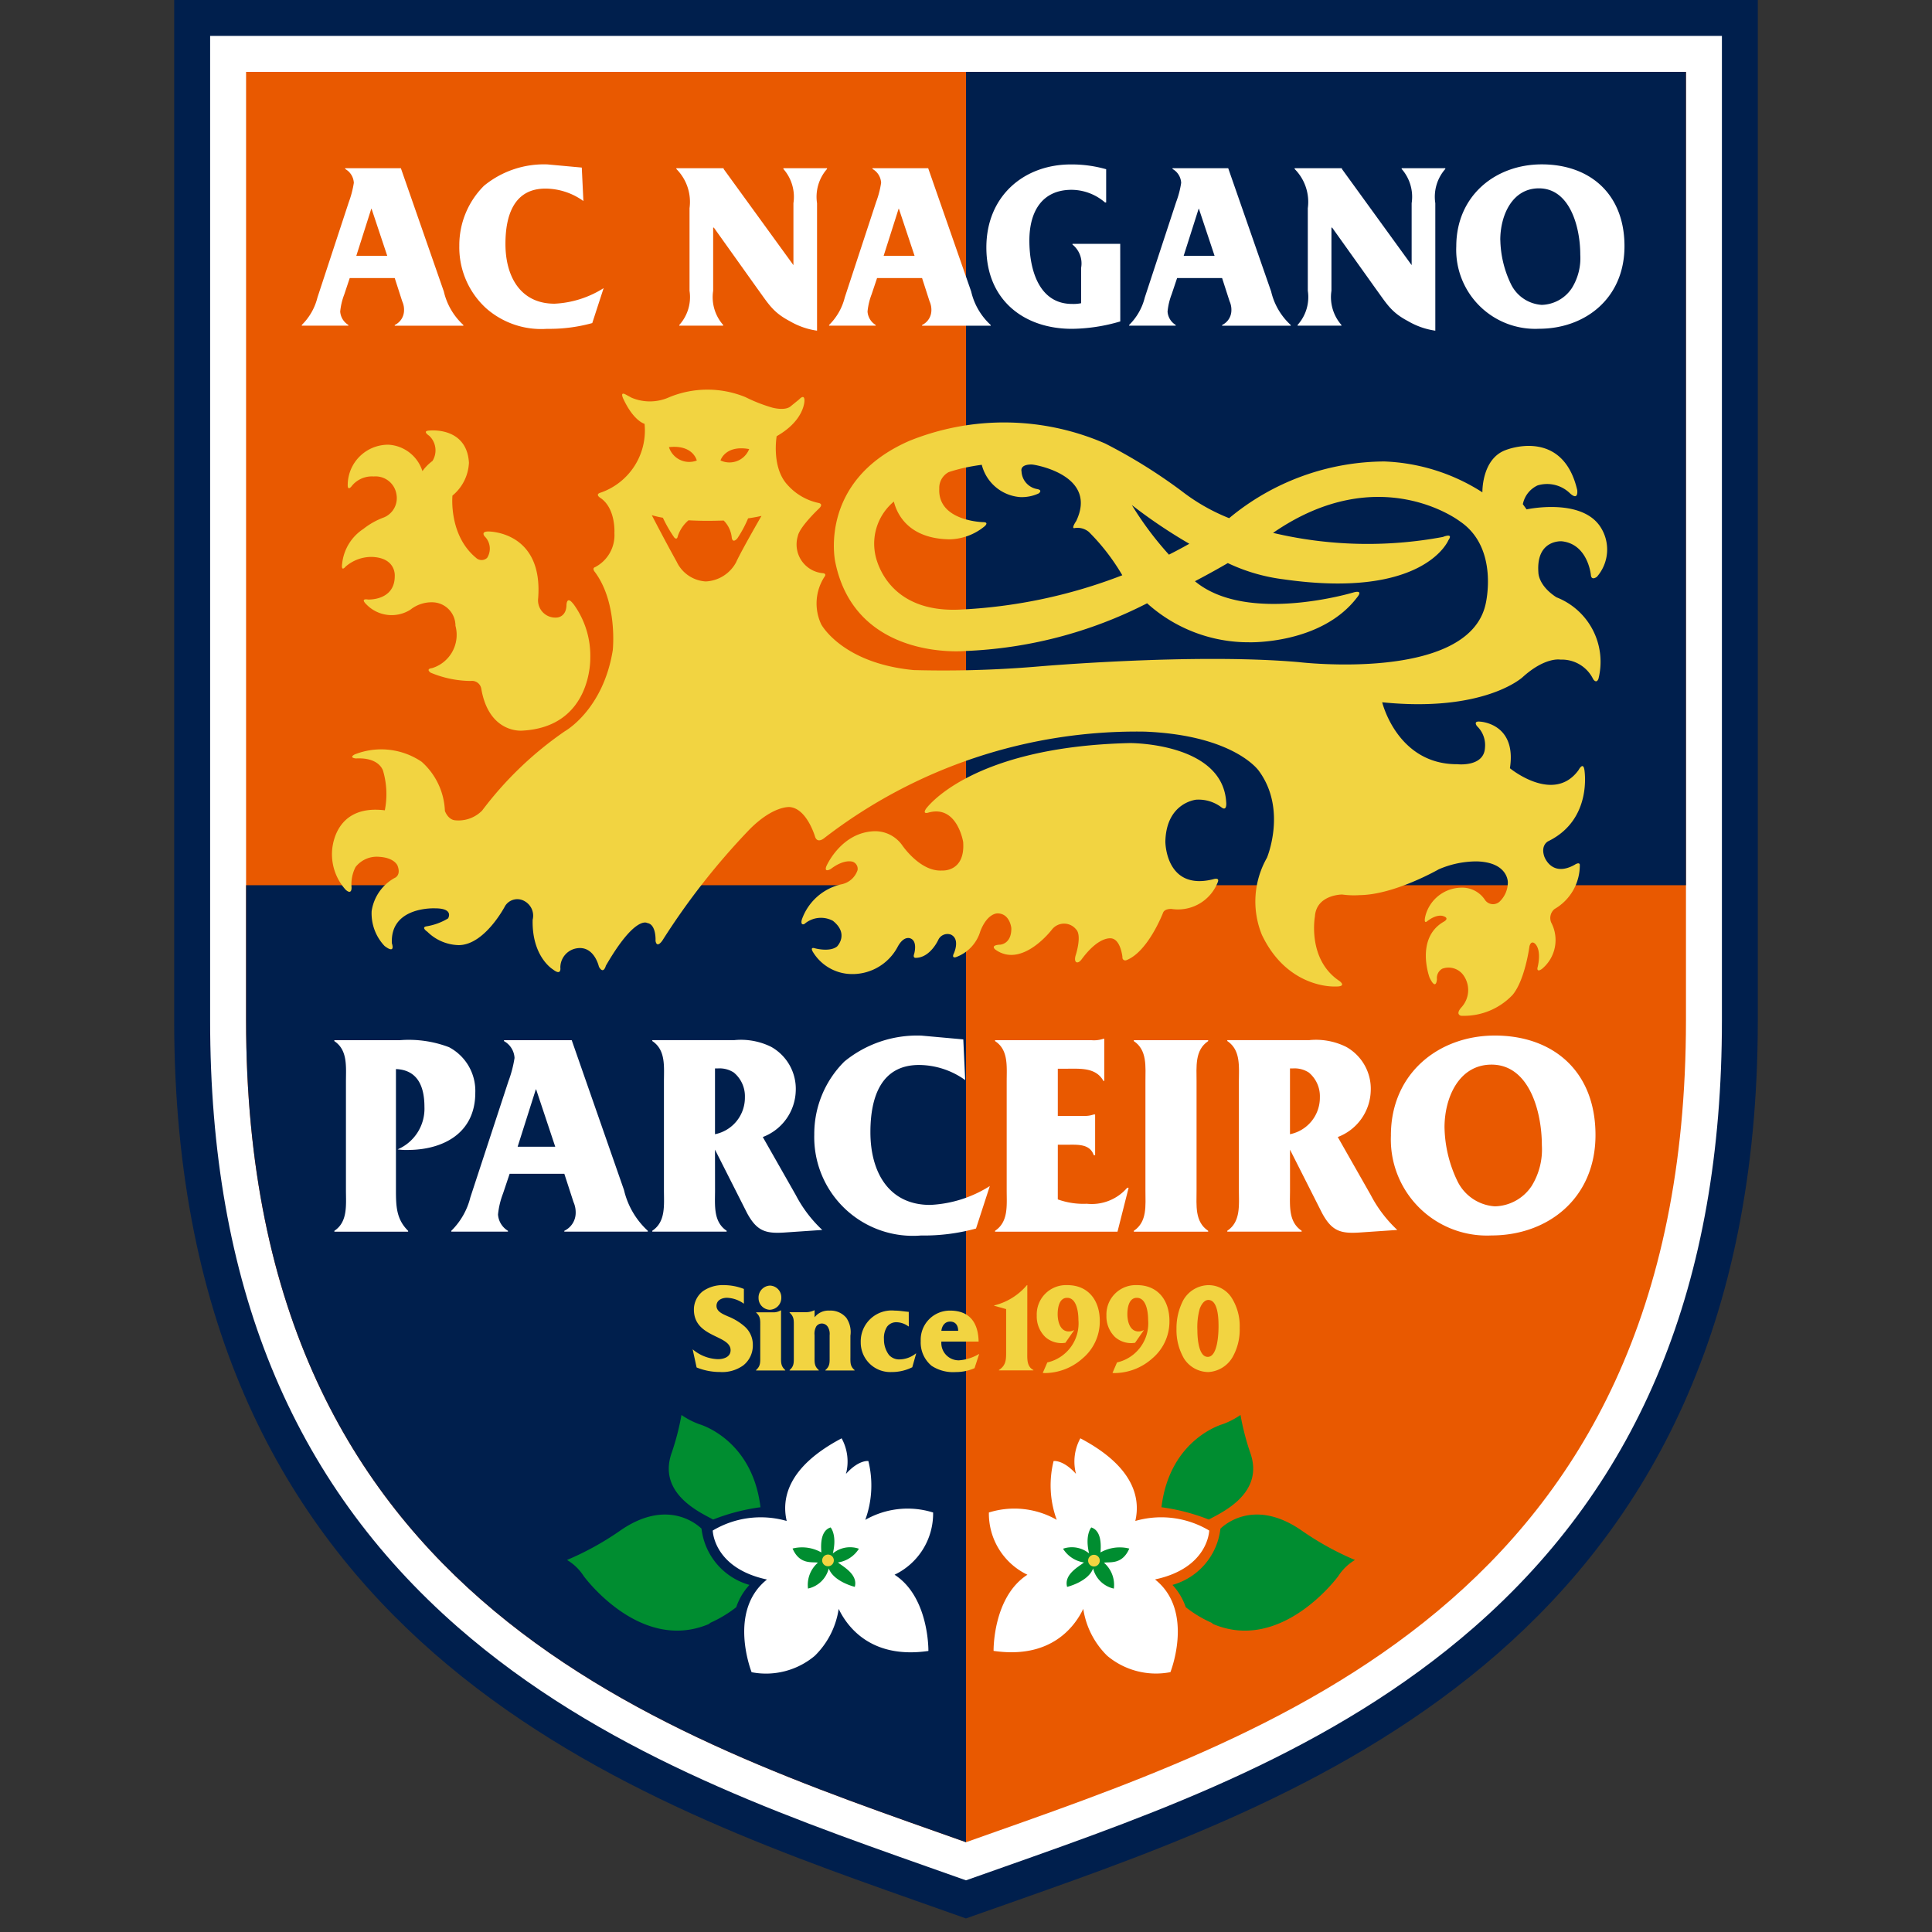 <svg xmlns="http://www.w3.org/2000/svg" xmlns:xlink="http://www.w3.org/1999/xlink" width="170" height="170" viewBox="0 0 170 170">
  <rect x="0" y="0" width="170" height="170" fill="#333333" stroke="none"/>
  <defs>
    <clipPath id="clip-path">
      <rect id="長方形_3" data-name="長方形 3" width="139.348" height="168.807" fill="none"/>
    </clipPath>
  </defs>
  <g id="logo_nagano" transform="translate(-68 -107)">
    <rect id="長方形_1" data-name="長方形 1" width="170" height="170" transform="translate(68 107)" fill="none"/>
    <g id="グループ_2" data-name="グループ 2" transform="translate(83.326 107)">
      <g id="グループ_1" data-name="グループ 1" transform="translate(0 0)" clip-path="url(#clip-path)">
        <path id="パス_1" data-name="パス 1" d="M133.025,0H0V89.794c0,54.409,39.239,68.265,65.206,77.434l4.463,1.578,4.477-1.578c25.965-9.169,65.2-23.025,65.2-77.434V0Z" transform="translate(0 0)" fill="#001f4d"/>
        <path id="パス_2" data-name="パス 2" d="M131.585,1.723H1.724V88.356c0,23.11,7.138,40.573,21.814,53.4,12.452,10.872,27.769,16.282,41.281,21.053l3.415,1.207,3.419-1.207c13.511-4.771,28.829-10.18,41.278-21.053,14.68-12.826,21.818-30.29,21.818-53.4V1.723Z" transform="translate(1.439 1.438)" fill="#fff"/>
        <path id="パス_3" data-name="パス 3" d="M66.8,3.446H3.448V86.915c0,51.465,37.134,63,63.349,72.307,26.213-9.307,63.349-20.842,63.349-72.307V3.446Z" transform="translate(2.879 2.877)" fill="#e95900"/>
        <path id="パス_4" data-name="パス 4" d="M3.448,42.449v11.9c0,51.466,37.133,63,63.349,72.307V42.449Z" transform="translate(2.879 35.444)" fill="#001f4d"/>
        <rect id="長方形_2" data-name="長方形 2" width="63.349" height="71.569" transform="translate(69.676 6.323)" fill="#001f4d"/>
        <path id="パス_5" data-name="パス 5" d="M24.862,67.272a3.616,3.616,0,0,0,2.22.868c.477,0,1.119-.167,1.119-.791,0-1.358-3.228-1.081-3.228-3.573a2.044,2.044,0,0,1,.785-1.613,3.027,3.027,0,0,1,1.84-.538,4.815,4.815,0,0,1,1.774.336v1.3a2.707,2.707,0,0,0-1.488-.523c-.413,0-.923.189-.923.712s.615.745,1.006.923a5.014,5.014,0,0,1,1.406.837,2.131,2.131,0,0,1,.784,1.681,2.218,2.218,0,0,1-.846,1.8,3.167,3.167,0,0,1-2.048.578,5.464,5.464,0,0,1-2.053-.4Z" transform="translate(20.759 51.456)" fill="#f2d441"/>
        <path id="パス_6" data-name="パス 6" d="M29.352,64a1.244,1.244,0,0,0,.719-.169H30.1v4.063c0,.514-.029.835.372,1.189v.035H27.9v-.035c.4-.354.371-.675.371-1.189V65.22c0-.523.031-.846-.361-1.191V64ZM28.122,62.75a1.047,1.047,0,0,1,1.007-1.1,1.029,1.029,0,0,1,.995,1.048,1.048,1.048,0,0,1-1.037,1.079,1.028,1.028,0,0,1-.965-1.022" transform="translate(23.299 51.472)" fill="#f2d441"/>
        <path id="パス_7" data-name="パス 7" d="M31.709,63.447a1.537,1.537,0,0,1,1.3-.589,1.814,1.814,0,0,1,1.492.633,2.209,2.209,0,0,1,.361,1.571V66.9c0,.523-.035.848.367,1.189v.035H32.66v-.035c.406-.341.374-.666.374-1.189V65.016a1.178,1.178,0,0,0-.149-.71.631.631,0,0,0-.549-.312.6.6,0,0,0-.479.255,1.306,1.306,0,0,0-.149.767V66.9c0,.523-.031.848.371,1.189v.035H29.511v-.035c.4-.341.371-.666.371-1.189v-2.67c0-.512.031-.835-.371-1.191V63h1.417a1.758,1.758,0,0,0,.751-.169h.031Z" transform="translate(24.641 52.465)" fill="#f2d441"/>
        <path id="パス_8" data-name="パス 8" d="M37.152,64.237H37.12a1.824,1.824,0,0,0-1.079-.367,1,1,0,0,0-.8.391,1.835,1.835,0,0,0-.275,1.1,2.259,2.259,0,0,0,.444,1.391,1.2,1.2,0,0,0,.96.389,2.348,2.348,0,0,0,1.4-.521H37.8l-.341,1.211a4.015,4.015,0,0,1-1.818.422,2.6,2.6,0,0,1-2.718-2.626A2.72,2.72,0,0,1,35.9,62.846c.415,0,.835.077,1.248.112Z" transform="translate(27.489 52.475)" fill="#f2d441"/>
        <path id="パス_9" data-name="パス 9" d="M37.616,64.627c.053-.444.306-.813.771-.813.508,0,.708.38.708.813Zm3.329,2.028a3.989,3.989,0,0,1-1.776.567,1.525,1.525,0,0,1-1.552-1.648h3.277c-.031-1.712-.833-2.727-2.507-2.727A2.566,2.566,0,0,0,35.8,65.528a2.656,2.656,0,0,0,.962,2.18,3.436,3.436,0,0,0,2.112.547,4.064,4.064,0,0,0,1.662-.343Z" transform="translate(29.89 52.475)" fill="#f2d441"/>
        <path id="パス_10" data-name="パス 10" d="M42.231,67.593c0,.569-.035,1.2.541,1.5v.035H39.736v-.035c.613-.4.635-.877.635-1.552V63.733l-1.048-.29V63.41A5.48,5.48,0,0,0,42.2,61.626h.035Z" transform="translate(32.834 51.456)" fill="#f2d441"/>
        <path id="パス_11" data-name="パス 11" d="M42.293,68.428a3.529,3.529,0,0,0,2.736-3.749c0-.681-.158-1.938-.993-1.938-.7,0-.833.879-.833,1.437,0,.655.22,1.523.982,1.523a.881.881,0,0,0,.435-.11h.031l-.771,1.11-.235.024a2.137,2.137,0,0,1-1.552-.556,2.525,2.525,0,0,1-.73-1.859,2.579,2.579,0,0,1,2.7-2.685c1.795,0,2.846,1.3,2.846,3.152a4.241,4.241,0,0,1-1.527,3.307,5.033,5.033,0,0,1-3.3,1.279l-.191-.011Z" transform="translate(34.537 51.456)" fill="#f2d441"/>
        <path id="パス_12" data-name="パス 12" d="M45.634,68.428a3.53,3.53,0,0,0,2.738-3.749c0-.681-.156-1.938-.993-1.938-.7,0-.833.879-.833,1.437,0,.655.222,1.523.984,1.523a.879.879,0,0,0,.433-.11h.031l-.773,1.11-.231.024a2.139,2.139,0,0,1-1.554-.556,2.527,2.527,0,0,1-.732-1.859,2.581,2.581,0,0,1,2.7-2.685c1.795,0,2.844,1.3,2.844,3.152a4.242,4.242,0,0,1-1.521,3.307,5.038,5.038,0,0,1-3.3,1.279l-.191-.011Z" transform="translate(37.327 51.456)" fill="#f2d441"/>
        <path id="パス_13" data-name="パス 13" d="M50.814,67.938c-.837,0-.912-1.747-.912-2.336a6.108,6.108,0,0,1,.2-1.881c.116-.334.378-.791.76-.791.877,0,.9,1.7.9,2.327s-.073,2.681-.949,2.681m.042,1.336a2.637,2.637,0,0,0,2.134-1.3,4.9,4.9,0,0,0,.635-2.569,4.663,4.663,0,0,0-.7-2.652,2.417,2.417,0,0,0-2.051-1.127,2.6,2.6,0,0,0-2.222,1.338,5.337,5.337,0,0,0-.589,2.516,4.992,4.992,0,0,0,.655,2.593,2.558,2.558,0,0,0,2.136,1.2" transform="translate(40.133 51.456)" fill="#f2d441"/>
        <path id="パス_14" data-name="パス 14" d="M28.4,35.89a7.71,7.71,0,0,1,1.5,4.809s.161,6.039-5.989,6.36c0,0-2.916.29-3.6-3.681a.828.828,0,0,0-.932-.69,9.29,9.29,0,0,1-3.525-.73s-.481-.323.127-.4a3.063,3.063,0,0,0,2.057-3.725,2.063,2.063,0,0,0-2.057-2.068,3,3,0,0,0-1.907.651,3.086,3.086,0,0,1-3.855-.446s-.637-.571.128-.448c0,0,2.349.119,2.349-2.059,0,0,.149-1.609-2.009-1.69a3.47,3.47,0,0,0-2.325.862s-.406.514-.294-.272a4.171,4.171,0,0,1,1.866-3.052,6.526,6.526,0,0,1,1.829-1.022,1.836,1.836,0,0,0,1.081-2.028,1.863,1.863,0,0,0-2-1.567,2.279,2.279,0,0,0-1.886.785s-.433.624-.4-.1A3.558,3.558,0,0,1,12.157,21.9a3.337,3.337,0,0,1,2.974,2.323,4.187,4.187,0,0,1,.884-.894,1.763,1.763,0,0,0-.29-2.218s-.677-.429.024-.457c0,0,3.288-.374,3.475,2.833a3.977,3.977,0,0,1-1.45,2.89s-.352,3.481,2.079,5.479a.708.708,0,0,0,.971,0,1.509,1.509,0,0,0-.215-1.888s-.382-.433.321-.433c0,0,4.831-.048,4.386,5.866a1.519,1.519,0,0,0,1.7,1.7s.763-.064.789-1.066c0,0,0-.9.585-.145" transform="translate(6.713 17.231)" fill="#f2d441"/>
        <path id="パス_15" data-name="パス 15" d="M54.72,54.677c1.607-2.184,2.688-1.85,2.688-1.85.774.167.916,1.64.916,1.64a.251.251,0,0,0,.325.277c1.938-.73,3.263-4.217,3.263-4.217.161-.336.727-.3.727-.3a3.751,3.751,0,0,0,4.079-2.373c.169-.431-.4-.242-.4-.242C62.1,48.669,62.1,44.3,62.1,44.3c.079-3.448,2.718-3.686,2.718-3.686A3.335,3.335,0,0,1,67,41.26c.563.466.451-.446.451-.446-.327-5.224-8.461-5.182-8.461-5.182-14.133.323-17.961,5.795-17.961,5.795-.33.523.242.317.242.317,2.516-.686,3.037,2.591,3.037,2.591.194,2.672-1.859,2.512-1.859,2.512-1.943.123-3.525-2.253-3.525-2.253a2.922,2.922,0,0,0-2.362-1.207c-3,.055-4.3,3.1-4.3,3.1-.206.589.4.222.4.222,1.217-.928,1.947-.628,1.947-.628a.662.662,0,0,1,.407.732,1.884,1.884,0,0,1-1.44,1.251,4.809,4.809,0,0,0-3.468,3.114c-.132.55.228.376.228.376a2.223,2.223,0,0,1,2.508-.283c1.459,1.158.369,2.259.369,2.259-.65.517-1.936.163-1.936.163-.517-.163-.167.354-.167.354a4.045,4.045,0,0,0,2.973,1.885,4.5,4.5,0,0,0,4.477-2.4c.567-1.024,1.138-.7,1.138-.7.618.27.3,1.349.3,1.349-.136.373.128.349.128.349,1.294,0,2-1.595,2-1.595a.893.893,0,0,1,1.1-.451c.844.4.27,1.64.27,1.64-.237.477.165.349.165.349a3.465,3.465,0,0,0,2.16-2.292c.648-1.648,1.543-1.563,1.543-1.563,1.066.035,1.182,1.294,1.182,1.294.026,1.406-.973,1.457-.973,1.457-.947.044-.433.433-.433.433,2.349,1.7,4.975-1.756,4.975-1.756a1.357,1.357,0,0,1,2.125-.026c.549.532-.033,2.29-.033,2.29s-.149.451.046.593c0,0,.185.139.462-.22" transform="translate(25.116 29.752)" fill="#f2d441"/>
        <path id="パス_16" data-name="パス 16" d="M115.314,36.954c-1.62-1.046-1.591-2.18-1.591-2.18-.22-2.918,2.048-2.751,2.048-2.751,2.318.235,2.571,2.967,2.571,2.967.048.536.528.16.528.16a3.642,3.642,0,0,0,.272-4.45c-1.719-2.516-6.457-1.484-6.457-1.484l-.33-.455a2.318,2.318,0,0,1,1.3-1.655,2.887,2.887,0,0,1,2.877.725c.747.653.607-.319.607-.319-1.294-5.543-6.277-3.521-6.277-3.521-2.143.769-2.066,3.725-2.066,3.725A17.163,17.163,0,0,0,100.177,25,21.52,21.52,0,0,0,86.512,29.99a17.18,17.18,0,0,1-4.2-2.4A46.712,46.712,0,0,0,75.6,23.419a22.268,22.268,0,0,0-17.21-.239C50.3,26.7,51.849,33.825,51.849,33.825c1.758,8.751,11.39,7.854,11.39,7.854a38.36,38.36,0,0,0,16.054-4.2,13.311,13.311,0,0,0,8.98,3.431s6.36.2,9.509-3.965c0,0,.58-.655-.3-.429,0,0-9.391,2.848-13.981-.978,1.62-.846,2.872-1.584,2.872-1.584l.017-.015a16,16,0,0,0,4.888,1.428c12.417,1.784,14.526-3.439,14.526-3.439.484-.69-.481-.286-.481-.286a36.1,36.1,0,0,1-14.948-.358c9.362-6.468,16.438-1.017,16.438-1.017,3.485,2.347,2.264,7.29,2.264,7.29-1.53,6.879-16.43,5.1-16.43,5.1-9.318-.817-23.135.4-23.135.4a98.675,98.675,0,0,1-10.742.3c-6.316-.595-8.149-4.02-8.149-4.02a4.311,4.311,0,0,1,.262-4.156c.259-.325-.106-.349-.106-.349a2.537,2.537,0,0,1-2.217-3.27c.16-.811,1.818-2.378,1.818-2.378.517-.466,0-.534,0-.534a5.057,5.057,0,0,1-2.732-1.595c-1.429-1.541-.949-4.277-.949-4.277,2.488-1.417,2.446-3.141,2.446-3.141,0-.628-.466-.1-.466-.1l-.751.611c-.5.424-1.6.119-1.6.119a14,14,0,0,1-2.373-.927,8.813,8.813,0,0,0-6.692,0,4.143,4.143,0,0,1-3.325.053l-.506-.273c-.573-.323-.222.378-.222.378.923,1.969,1.864,2.189,1.864,2.189a5.787,5.787,0,0,1-3.828,6.044c-.595.158-.057.475-.057.475,1.373.925,1.233,3.092,1.233,3.092a3.168,3.168,0,0,1-1.7,3c-.3.1-.022.424-.022.424,2.028,2.714,1.578,6.885,1.578,6.885-.85,5.265-4.215,7.129-4.215,7.129a31.263,31.263,0,0,0-7.279,6.98,2.919,2.919,0,0,1-2.435.851c-.6-.1-.842-.815-.842-.815a6.109,6.109,0,0,0-2.048-4.329,6.34,6.34,0,0,0-5.892-.644c-.547.3.106.354.106.354,2.141-.117,2.406,1.134,2.406,1.134a7.325,7.325,0,0,1,.141,3.428c-4.648-.569-4.648,3.7-4.648,3.7a4.654,4.654,0,0,0,1.2,3.288c.563.51.521-.2.521-.2a3.327,3.327,0,0,1,.35-1.793,2.373,2.373,0,0,1,2.108-.9c1.352.09,1.591.785,1.591.785.328.864-.257,1.072-.257,1.072a4,4,0,0,0-2.024,2.916,4.163,4.163,0,0,0,1.134,3.068c1.013.776.646-.233.646-.233-.161-3.281,3.809-3.077,3.809-3.077,1.694,0,1.134.888,1.134.888a5.3,5.3,0,0,1-1.866.69c-.565.079.046.483.046.483a4.053,4.053,0,0,0,2.752,1.176c2.3,0,4.086-3.441,4.086-3.441a1.265,1.265,0,0,1,1.747-.409,1.459,1.459,0,0,1,.679,1.617C25.147,68.6,27.015,69.7,27.015,69.7c.767.6.648-.163.648-.163a1.714,1.714,0,0,1,1.451-1.7c1.538-.246,1.943,1.622,1.943,1.622.407.728.609-.086.609-.086,2.595-4.488,3.644-3.76,3.644-3.76.813.121.728,1.576.728,1.576.127.692.607-.039.607-.039a62.027,62.027,0,0,1,7.692-9.8c2.1-2.1,3.519-1.94,3.519-1.94,1.512.136,2.228,2.633,2.228,2.633.209.582.767.123.767.123a44.964,44.964,0,0,1,28.268-9.393c7.856.323,10,3.442,10,3.442,2.51,3.4.721,7.652.721,7.652a7.769,7.769,0,0,0-.444,6.793c2.264,4.745,6.4,4.538,6.4,4.538,1.174.044.413-.49.413-.49-2.844-1.9-2.151-5.665-2.151-5.665.127-1.938,2.395-1.938,2.395-1.938a7.634,7.634,0,0,0,1.558.053c3.046-.033,6.938-2.268,6.938-2.268a8.408,8.408,0,0,1,3.354-.7c2.776.079,2.732,1.848,2.732,1.848a2.354,2.354,0,0,1-.728,1.694.857.857,0,0,1-1.31-.191,2.4,2.4,0,0,0-2.081-1.039,3.315,3.315,0,0,0-3.119,2.422c-.215.839.117.55.117.55.883-.7,1.424-.473,1.424-.473.646.2.04.506.04.506-2.51,1.468-1.235,4.9-1.235,4.9.593,1.237.653.152.653.152a.94.94,0,0,1,.468-.925,1.609,1.609,0,0,1,1.806.5,2.241,2.241,0,0,1-.116,2.894c-.58.651-.033.747-.033.747a5.91,5.91,0,0,0,4.534-1.84c1.1-1.321,1.484-4.288,1.484-4.288.18-.609.539-.161.539-.161.562.675.16,2.081.16,2.081-.044.428.4.083.4.083a3.293,3.293,0,0,0,.811-4.081,1.023,1.023,0,0,1,.3-1.191,4.447,4.447,0,0,0,2.218-3.912c-.066-.25-.464.029-.464.029-2.05,1.132-2.668-.754-2.668-.754-.325-1,.349-1.323.349-1.323,3.938-1.919,3.186-6.29,3.186-6.29-.117-.739-.512.026-.512.026-2.187,3.022-6.041-.161-6.041-.161.617-3.965-2.626-4.1-2.626-4.1-.65-.073-.268.4-.268.4a2.3,2.3,0,0,1,.7,1.892c-.083,1.725-2.433,1.455-2.433,1.455-5.292.024-6.611-5.45-6.611-5.45,9.015.914,12.36-2.213,12.36-2.213,2-1.809,3.325-1.54,3.325-1.54a3.063,3.063,0,0,1,2.885,1.73c.319.428.462-.057.462-.057a6.094,6.094,0,0,0-3.7-7.158M62.679,38.04c-6.6.24-7.323-4.943-7.323-4.943a4.816,4.816,0,0,1,1.653-4.567c.266,1.066,1.262,3.268,4.9,3.321A5,5,0,0,0,65,30.7s.422-.36-.134-.36c0,0-4-.077-3.861-2.941a1.565,1.565,0,0,1,.84-1.466c.787-.253,1.318-.363,1.318-.363.536-.117,1.057-.207,1.582-.277a3.779,3.779,0,0,0,3.362,2.841,3.54,3.54,0,0,0,1.648-.323s.393-.283-.136-.382a1.653,1.653,0,0,1-1.376-1.56s-.2-.628.94-.6a.67.67,0,0,0,.108.015h0c.728.114,5.584,1.14,3.764,4.956,0,0-.5.723-.116.617a1.559,1.559,0,0,1,1.231.345,18.7,18.7,0,0,1,2.94,3.811A45.328,45.328,0,0,1,62.679,38.04M81.214,33.2a29.064,29.064,0,0,1-3.263-4.364,45.272,45.272,0,0,0,5.057,3.406q-.9.509-1.795.958m-36.936-9.29a1.863,1.863,0,0,1-2.523,1s.415-1.384,2.523-1m-4.609,1.007a1.867,1.867,0,0,1-2.448-1.176c2.134-.239,2.448,1.176,2.448,1.176m3.483,8.911a3.192,3.192,0,0,1-2.7,1.729A3.027,3.027,0,0,1,37.9,33.825c-1.057-1.9-2.191-4.1-2.191-4.1a8.39,8.39,0,0,0,.976.228,11.977,11.977,0,0,0,.991,1.725s.24.3.321-.1a3.1,3.1,0,0,1,.94-1.4c.527.028,1.094.046,1.672.046.494,0,.969-.013,1.428-.026a2.474,2.474,0,0,1,.71,1.521c.1.534.488.051.488.051a10.271,10.271,0,0,0,.949-1.765c.461-.064.857-.141,1.176-.215,0,0-1.7,2.941-2.209,4.03" transform="translate(6.317 15.605)" fill="#f2d441"/>
        <path id="パス_17" data-name="パス 17" d="M13.64,15.776H10.918l1.319-4.147h.022Zm.659,1.956.659,2.044a1.784,1.784,0,0,1,.16.8,1.436,1.436,0,0,1-.818,1.286v.062h6.039v-.062a5.757,5.757,0,0,1-1.719-2.947L14.84,8.067h-4.9v.066a1.486,1.486,0,0,1,.76,1.22,8.578,8.578,0,0,1-.439,1.686L7.5,19.438a5.111,5.111,0,0,1-1.38,2.42v.062h4.1v-.062a1.5,1.5,0,0,1-.719-1.18,5.708,5.708,0,0,1,.361-1.514l.477-1.433Z" transform="translate(5.108 6.736)" fill="#fff"/>
        <path id="パス_18" data-name="パス 18" d="M24.592,11.106a5.767,5.767,0,0,0-3.34-1.094c-2.741,0-3.519,2.316-3.519,4.865,0,2.9,1.338,5.263,4.318,5.263a8.848,8.848,0,0,0,4.321-1.369l-1,3.074a14.1,14.1,0,0,1-3.978.506,7.325,7.325,0,0,1-5.36-1.809,7.248,7.248,0,0,1-2.36-5.5,7.381,7.381,0,0,1,2.176-5.283A8.313,8.313,0,0,1,21.43,7.884l3.02.277Z" transform="translate(11.416 6.583)" fill="#fff"/>
        <path id="パス_19" data-name="パス 19" d="M36.461,22.361a6.59,6.59,0,0,1-2.4-.839c-1.481-.78-1.859-1.5-2.839-2.844l-3.841-5.387h-.061v5.558a3.7,3.7,0,0,0,.881,3.009v.062H24.341v-.062a3.659,3.659,0,0,0,.9-3.009V11.585a4.1,4.1,0,0,0-1.16-3.453V8.067h4.16v.064l6.142,8.463v-5.45A3.722,3.722,0,0,0,33.5,8.131V8.067H37.34v.064a3.721,3.721,0,0,0-.879,3.013Z" transform="translate(20.106 6.736)" fill="#fff"/>
        <path id="パス_20" data-name="パス 20" d="M38.927,15.776H36.205l1.319-4.147h.022Zm.659,1.956.659,2.044a1.812,1.812,0,0,1,.161.8,1.441,1.441,0,0,1-.82,1.286v.062h6.041v-.062a5.744,5.744,0,0,1-1.719-2.947L40.125,8.067h-4.9v.066a1.48,1.48,0,0,1,.758,1.22,8.33,8.33,0,0,1-.439,1.686l-2.76,8.4a5.126,5.126,0,0,1-1.38,2.42v.062h4.1v-.062a1.5,1.5,0,0,1-.716-1.18,5.7,5.7,0,0,1,.358-1.514l.481-1.433Z" transform="translate(26.222 6.736)" fill="#fff"/>
        <path id="パス_21" data-name="パス 21" d="M50.729,21.7a15.486,15.486,0,0,1-4.263.651c-4.16,0-7.52-2.485-7.52-7.158,0-4.525,3.3-7.307,7.441-7.307a11.06,11.06,0,0,1,3.1.422v2.925h-.1a4.546,4.546,0,0,0-2.941-1.114c-2.6,0-3.716,1.916-3.716,4.463,0,2.589.855,5.578,3.754,5.578a3.47,3.47,0,0,0,.8-.062V16.98a2.13,2.13,0,0,0-.76-2.044v-.061h4.2Z" transform="translate(32.52 6.583)" fill="#fff"/>
        <path id="パス_22" data-name="パス 22" d="M53.312,15.776H50.592l1.319-4.147h.02Zm.662,1.956.659,2.044a1.808,1.808,0,0,1,.158.8,1.438,1.438,0,0,1-.817,1.286v.062h6.039v-.062a5.777,5.777,0,0,1-1.723-2.947L54.512,8.067h-4.9v.066a1.482,1.482,0,0,1,.76,1.22,8.216,8.216,0,0,1-.44,1.686l-2.76,8.4a5.1,5.1,0,0,1-1.38,2.42v.062h4.1v-.062a1.492,1.492,0,0,1-.717-1.18,5.773,5.773,0,0,1,.358-1.514l.481-1.433Z" transform="translate(38.235 6.736)" fill="#fff"/>
        <path id="パス_23" data-name="パス 23" d="M66.109,22.361a6.587,6.587,0,0,1-2.4-.839c-1.479-.78-1.857-1.5-2.837-2.844l-3.842-5.387h-.061v5.558a3.717,3.717,0,0,0,.879,3.009v.062H53.989v-.062a3.659,3.659,0,0,0,.9-3.009V11.585a4.107,4.107,0,0,0-1.16-3.453V8.067H57.89v.064l6.136,8.463v-5.45a3.714,3.714,0,0,0-.879-3.013V8.067h3.842v.064a3.709,3.709,0,0,0-.881,3.013Z" transform="translate(44.861 6.736)" fill="#fff"/>
        <path id="パス_24" data-name="パス 24" d="M65.354,14.537c0-2.165,1.044-4.547,3.4-4.547,2.74,0,3.639,3.431,3.639,5.833a4.992,4.992,0,0,1-.741,2.947A3.288,3.288,0,0,1,69,20.245a3.25,3.25,0,0,1-2.7-1.813,9.3,9.3,0,0,1-.941-3.9m-3.877.571a6.953,6.953,0,0,0,7.281,7.243c4.059,0,7.52-2.675,7.52-7.265,0-4.633-3.081-7.2-7.279-7.2-4.061,0-7.522,2.741-7.522,7.224" transform="translate(51.332 6.582)" fill="#fff"/>
        <path id="パス_25" data-name="パス 25" d="M13.1,63.016c0,1.459.026,2.611,1.072,3.637v.075H7.682v-.075C8.873,65.858,8.7,64.4,8.7,63.067V53.544c0-1.334.169-2.793-1.022-3.584v-.079h5.74a9.942,9.942,0,0,1,4.354.615,4.343,4.343,0,0,1,2.31,4c0,3.633-2.918,5.042-5.958,5.042a5.027,5.027,0,0,1-.877-.051,3.892,3.892,0,0,0,2.36-3.738c0-1.818-.609-3.253-2.507-3.329Z" transform="translate(6.414 41.649)" fill="#fff"/>
        <path id="パス_26" data-name="パス 26" d="M22.435,59.252H19.127l1.6-5.044h.028Zm.8,2.382.806,2.483a2.256,2.256,0,0,1,.193.974,1.75,1.75,0,0,1-1,1.56v.075h7.347v-.075a7.041,7.041,0,0,1-2.094-3.584l-4.6-13.186h-5.96v.079a1.8,1.8,0,0,1,.927,1.484,10.325,10.325,0,0,1-.538,2.05L14.967,63.708a6.221,6.221,0,0,1-1.679,2.943v.075h4.987v-.075a1.821,1.821,0,0,1-.875-1.433,7.087,7.087,0,0,1,.439-1.844l.584-1.74Z" transform="translate(11.095 41.649)" fill="#fff"/>
        <path id="パス_27" data-name="パス 27" d="M28.691,52.364a2.291,2.291,0,0,1,1.409.36,2.7,2.7,0,0,1,.978,2.174,3.281,3.281,0,0,1-2.631,3.255V52.364Zm-.244,7.147,2.822,5.58c.855,1.585,1.631,1.815,3.259,1.714l3.358-.229A11.471,11.471,0,0,1,35.552,63.5l-2.9-5.1a4.483,4.483,0,0,0,2.9-4.044,4.233,4.233,0,0,0-2.165-3.892,5.982,5.982,0,0,0-3.259-.589h-7.2v.079c1.2.793,1.026,2.25,1.026,3.584v9.524c0,1.334.171,2.791-1.026,3.586v.075h6.545v-.075c-1.193-.795-1.022-2.252-1.022-3.586Z" transform="translate(19.141 41.649)" fill="#fff"/>
        <path id="パス_28" data-name="パス 28" d="M43.974,53.576a7.031,7.031,0,0,0-4.061-1.33c-3.33,0-4.279,2.817-4.279,5.914,0,3.532,1.628,6.4,5.252,6.4A10.742,10.742,0,0,0,46.141,62.9l-1.215,3.738a17.318,17.318,0,0,1-4.842.613,8.684,8.684,0,0,1-9.39-8.883,8.981,8.981,0,0,1,2.65-6.426,10.1,10.1,0,0,1,6.788-2.279l3.674.332Z" transform="translate(25.629 41.463)" fill="#fff"/>
        <path id="パス_29" data-name="パス 29" d="M44.884,63.945a6.615,6.615,0,0,0,2.554.384,4.115,4.115,0,0,0,3.553-1.407h.125l-.978,3.864H39.363V66.71c1.191-.795,1.024-2.228,1.024-3.558V53.576c0-1.33.167-2.793-1.024-3.558v-.079h8.514a2.591,2.591,0,0,0,1.022-.127h.073v3.712H48.9c-.659-1.2-2.046-1.077-3.235-1.077h-.78V56.6h2.263a2.358,2.358,0,0,0,.9-.128h.121v3.584h-.121c-.341-1.024-1.461-.921-2.362-.921h-.8Z" transform="translate(32.867 41.591)" fill="#fff"/>
        <path id="パス_30" data-name="パス 30" d="M51.538,63.095c0,1.33-.169,2.763,1.022,3.558v.075H46.017v-.075c1.195-.795,1.022-2.228,1.022-3.558V53.544c0-1.334.172-2.793-1.022-3.584v-.079h6.544v.079c-1.191.791-1.022,2.25-1.022,3.584Z" transform="translate(38.423 41.649)" fill="#fff"/>
        <path id="パス_31" data-name="パス 31" d="M56.263,52.364a2.3,2.3,0,0,1,1.411.36,2.709,2.709,0,0,1,.974,2.174,3.281,3.281,0,0,1-2.63,3.255V52.364Zm-.244,7.147,2.822,5.58c.851,1.585,1.631,1.815,3.259,1.714l3.36-.229A11.407,11.407,0,0,1,63.123,63.5l-2.9-5.1a4.484,4.484,0,0,0,2.9-4.044,4.221,4.221,0,0,0-2.167-3.892,5.966,5.966,0,0,0-3.257-.589H50.5v.079c1.195.793,1.022,2.25,1.022,3.584v9.524c0,1.334.172,2.791-1.022,3.586v.075h6.545v-.075c-1.193-.795-1.024-2.252-1.024-3.586Z" transform="translate(42.164 41.649)" fill="#fff"/>
        <path id="パス_32" data-name="パス 32" d="M63.062,57.747c0-2.635,1.268-5.531,4.138-5.531,3.336,0,4.428,4.175,4.428,7.094a6.108,6.108,0,0,1-.9,3.586,3.994,3.994,0,0,1-3.235,1.789,3.952,3.952,0,0,1-3.285-2.2,11.3,11.3,0,0,1-1.145-4.738m-4.716.694A8.453,8.453,0,0,0,67.2,67.246c4.94,0,9.147-3.252,9.147-8.834,0-5.632-3.747-8.755-8.856-8.755-4.936,0-9.146,3.327-9.146,8.782" transform="translate(48.717 41.463)" fill="#fff"/>
        <path id="パス_33" data-name="パス 33" d="M58.453,77.085a8.23,8.23,0,0,0-6.5-.842c.45-1.927-.035-4.743-4.835-7.272a4.257,4.257,0,0,0-.384,3.129c-1.147-1.27-1.971-1.129-1.971-1.129a8.851,8.851,0,0,0,.275,5.173,7.506,7.506,0,0,0-5.969-.646,5.967,5.967,0,0,0,3.389,5.477c-3.059,1.974-2.976,6.7-2.976,6.7,5.083.747,7.164-2.178,7.892-3.7a7.3,7.3,0,0,0,2.108,4.132,6.675,6.675,0,0,0,5.56,1.439s2.145-5.384-1.356-8.158c4.721-1.006,4.769-4.31,4.769-4.31" transform="translate(32.619 57.589)" fill="#fff"/>
        <path id="パス_34" data-name="パス 34" d="M45.27,76.853a2.41,2.41,0,0,0,1.824,1.774,2.58,2.58,0,0,0-.87-2.277c.439-.108,1.589.237,2.229-1.246a3.449,3.449,0,0,0-2.534.341c.028-.431.161-1.89-.811-2.2,0,0-.584.657-.193,2.286a2.384,2.384,0,0,0-2.292-.413,2.631,2.631,0,0,0,1.84,1.209c-.448.367-1.784,1.044-1.481,2.149,0,0,1.859-.448,2.286-1.622" transform="translate(35.59 61.157)" fill="#008d30"/>
        <path id="パス_35" data-name="パス 35" d="M55.124,71.087a22.477,22.477,0,0,1-.828-3.235,7,7,0,0,1-1.562.809s-4.666,1.277-5.391,7.309a17.8,17.8,0,0,1,4.164,1.083c1.1-.607,4.986-2.3,3.617-5.965" transform="translate(39.531 56.654)" fill="#008d30"/>
        <path id="パス_36" data-name="パス 36" d="M59.365,74.123c-4.452-3.182-7.2-.31-7.274-.259a5.829,5.829,0,0,1-4.22,4.954,5.5,5.5,0,0,1,1.169,1.963A10.626,10.626,0,0,0,51.3,82.144l.158.121c6.061,2.556,11-4.217,11-4.217a4.477,4.477,0,0,1,1.47-1.424,25.6,25.6,0,0,1-4.558-2.5" transform="translate(39.971 60.641)" fill="#008d30"/>
        <path id="パス_37" data-name="パス 37" d="M30.6,81.395c-3.5,2.776-1.354,8.158-1.354,8.158A6.672,6.672,0,0,0,34.8,88.114a7.269,7.269,0,0,0,2.107-4.132c.728,1.519,2.811,4.444,7.894,3.7,0,0,.081-4.731-2.978-6.707A5.964,5.964,0,0,0,45.216,75.5a7.5,7.5,0,0,0-5.969.648,8.875,8.875,0,0,0,.272-5.175s-.824-.141-1.971,1.129a4.241,4.241,0,0,0-.382-3.129c-4.8,2.529-5.283,5.347-4.833,7.272a8.246,8.246,0,0,0-6.507.842s.051,3.3,4.771,4.31" transform="translate(21.564 57.588)" fill="#fff"/>
        <path id="パス_38" data-name="パス 38" d="M35.126,78.476c.3-1.1-1.031-1.782-1.481-2.149a2.637,2.637,0,0,0,1.844-1.209,2.385,2.385,0,0,0-2.294.413C33.587,73.9,33,73.244,33,73.244c-.978.312-.84,1.771-.817,2.2a3.439,3.439,0,0,0-2.532-.343c.64,1.484,1.793,1.138,2.229,1.246a2.585,2.585,0,0,0-.87,2.277,2.413,2.413,0,0,0,1.826-1.774c.429,1.174,2.285,1.622,2.285,1.622" transform="translate(24.762 61.157)" fill="#008d30"/>
        <path id="パス_39" data-name="パス 39" d="M44.847,75a.513.513,0,1,1-1.018.121A.513.513,0,0,1,44.847,75" transform="translate(36.593 62.242)" fill="#f2d441"/>
        <path id="パス_40" data-name="パス 40" d="M31.077,75a.513.513,0,1,0,.573-.448.514.514,0,0,0-.573.448" transform="translate(25.945 62.242)" fill="#f2d441"/>
        <path id="パス_41" data-name="パス 41" d="M24.006,71.087a22.234,22.234,0,0,0,.828-3.235,6.957,6.957,0,0,0,1.56.809s4.666,1.277,5.393,7.309a17.794,17.794,0,0,0-4.165,1.083c-1.1-.607-4.986-2.3-3.615-5.965" transform="translate(19.803 56.654)" fill="#008d30"/>
        <path id="パス_42" data-name="パス 42" d="M23.4,74.123c4.453-3.182,7.2-.31,7.272-.259a5.836,5.836,0,0,0,4.22,4.954,5.434,5.434,0,0,0-1.165,1.963,10.721,10.721,0,0,1-2.261,1.362l-.156.121c-6.065,2.556-11-4.217-11-4.217a4.455,4.455,0,0,0-1.472-1.424,25.632,25.632,0,0,0,4.56-2.5" transform="translate(15.729 60.641)" fill="#008d30"/>
      </g>
    </g>
  </g>
</svg>

